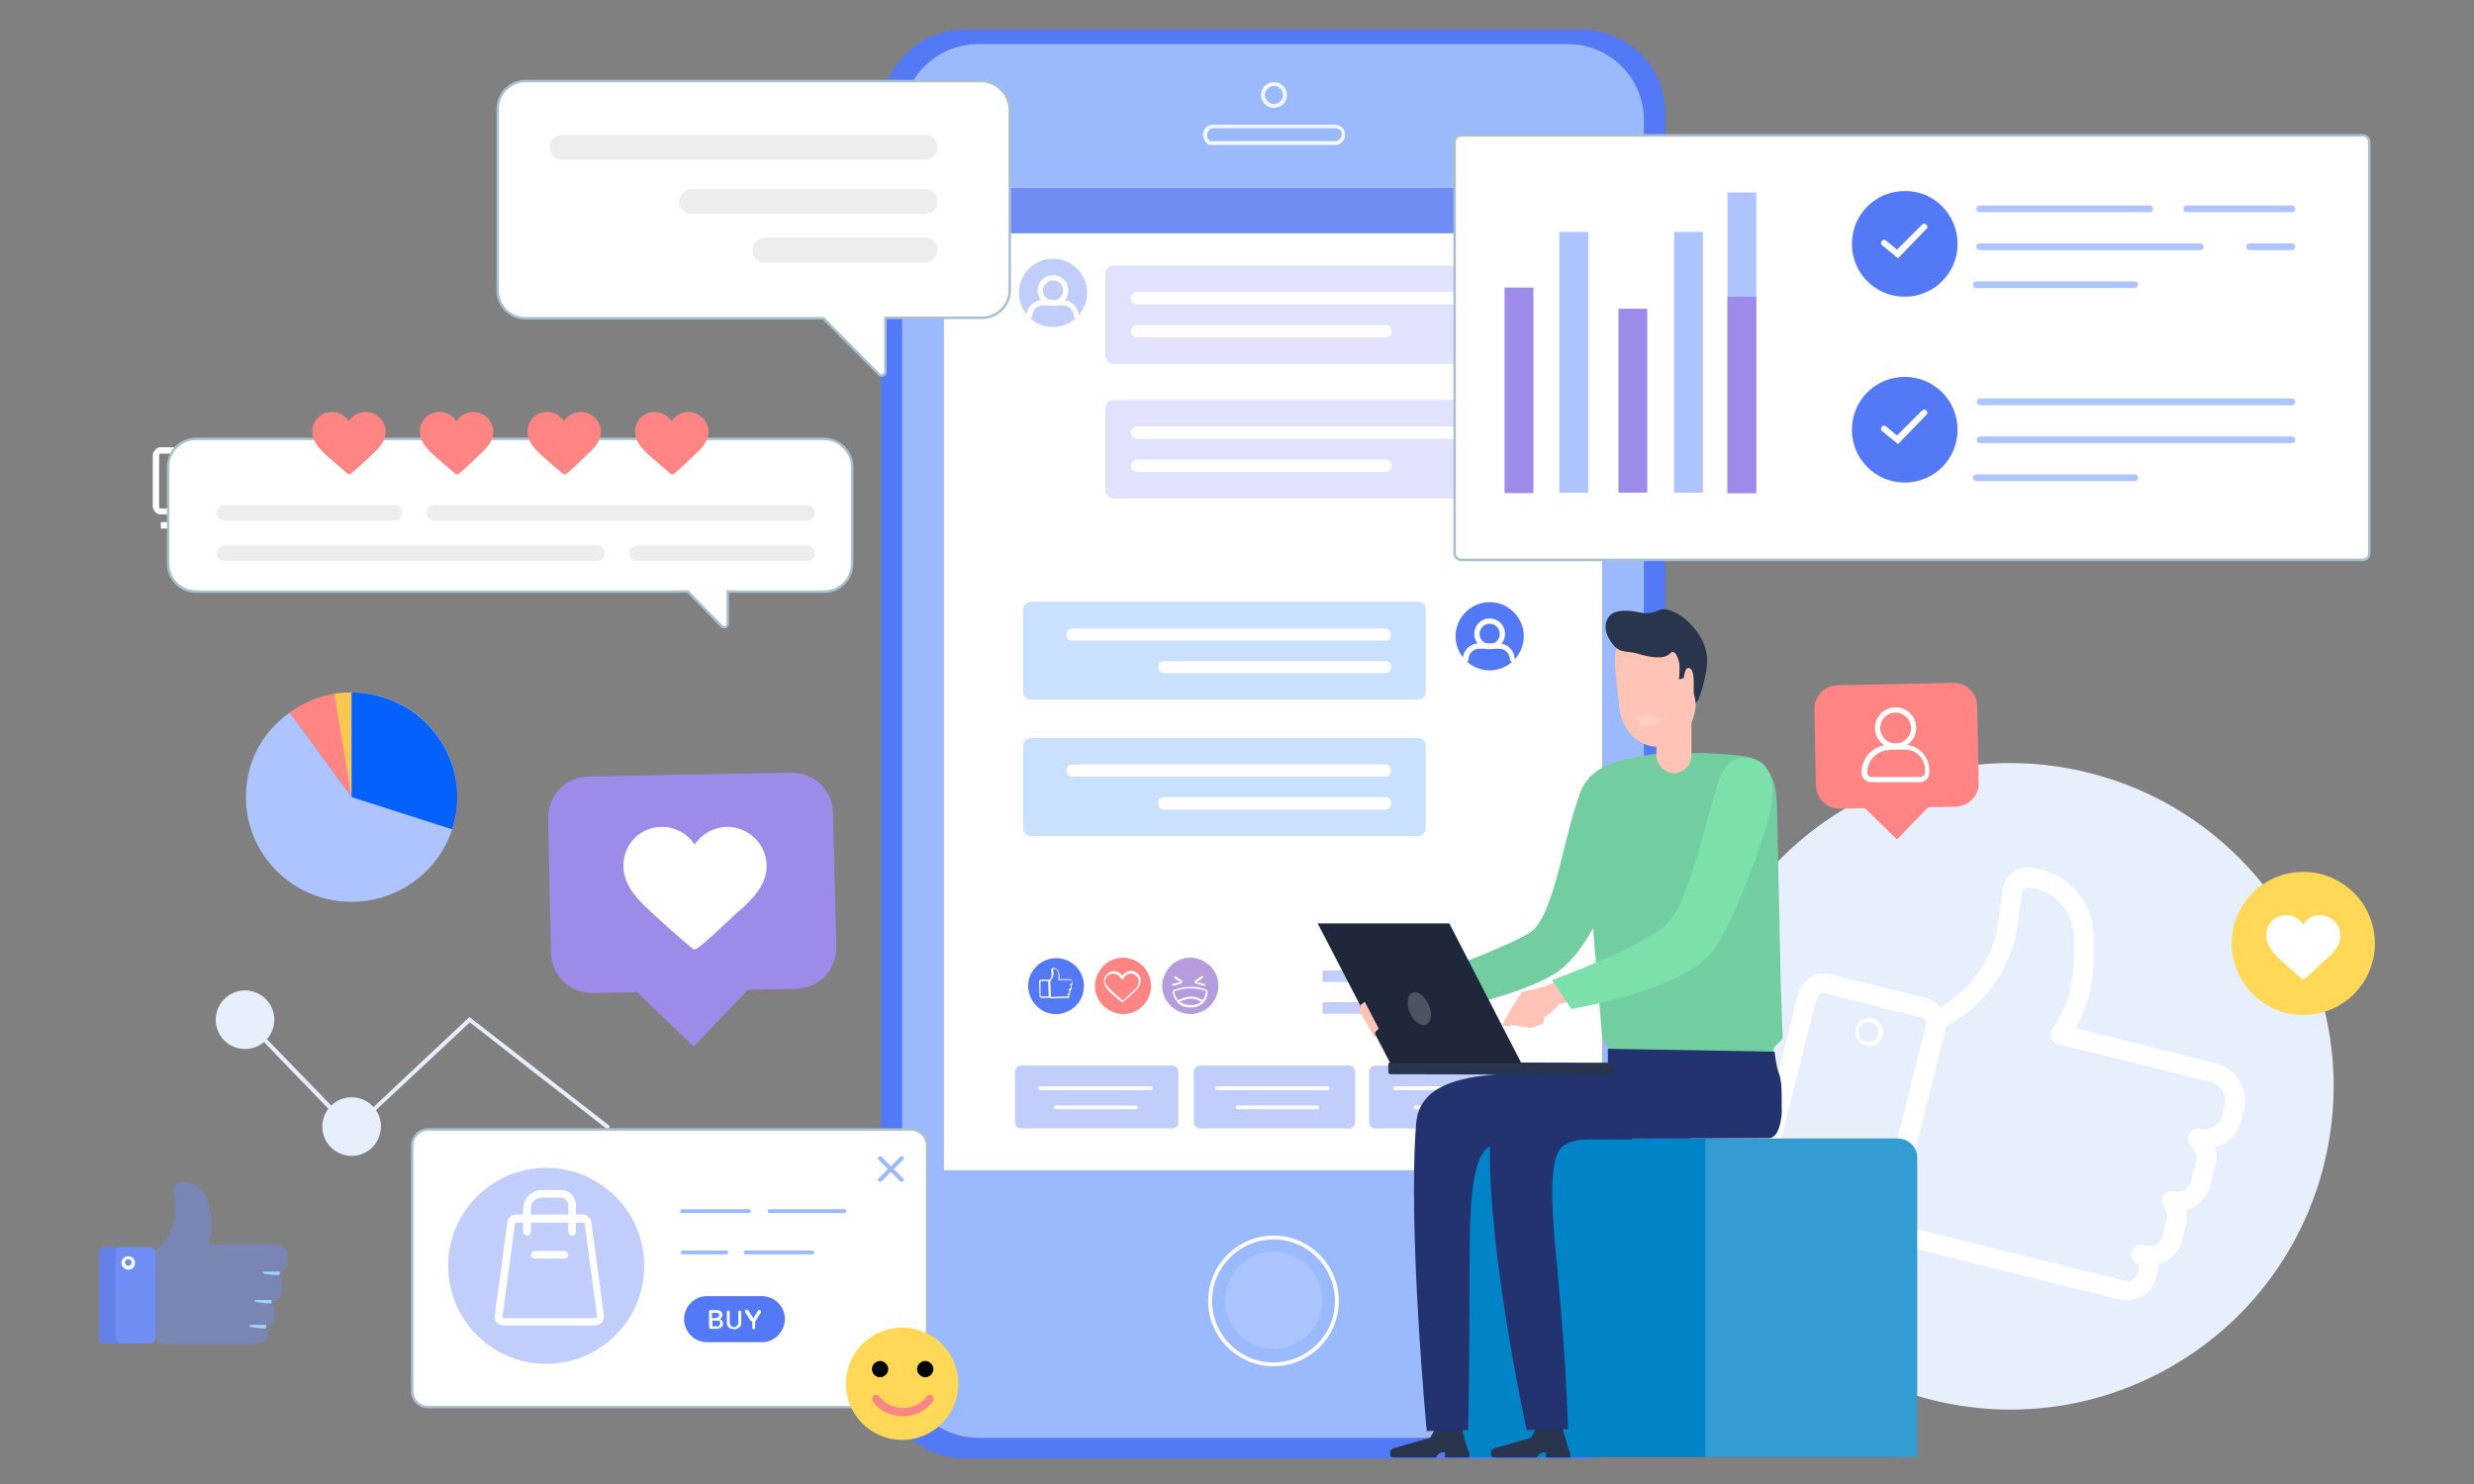 <svg width="500" height="300" viewBox="0 0 500 300" fill="none" xmlns="http://www.w3.org/2000/svg">
<rect x="0" y="0" width="500" height="300" fill="#808080" stroke="none"/>
<g id="Frame 43919">
<path id="Vector" d="M49.266 90.93C49.01 90.584 48.582 90.411 48.154 90.411H32.502C32.074 90.411 31.647 90.584 31.39 90.93C31.048 91.276 30.877 91.622 30.877 92.055V102.351C30.877 103.216 31.647 103.994 32.502 103.994H37.463V105.552H32.502V106.849H48.154V105.552H43.194V104.081H48.154C48.582 104.081 49.01 103.908 49.352 103.648C49.694 103.302 49.865 102.87 49.779 102.437V92.141C49.779 91.709 49.608 91.276 49.266 90.93ZM48.582 102.437C48.582 102.524 48.496 102.61 48.496 102.697C48.411 102.783 48.325 102.783 48.24 102.783H32.502C32.416 102.783 32.245 102.697 32.245 102.697C32.16 102.61 32.16 102.524 32.16 102.437V92.055C32.16 91.969 32.245 91.795 32.245 91.795C32.331 91.709 32.416 91.709 32.502 91.709H48.154C48.24 91.709 48.411 91.795 48.411 91.795C48.496 91.882 48.496 91.969 48.496 92.055L48.582 102.437Z" fill="white"/>
<path id="Vector_2" d="M42.58 96.022L43.327 98.423H45.401C45.651 98.423 45.816 98.156 45.816 97.8C45.816 97.445 45.568 97.178 45.236 97.178H43.99L42.58 92.466L40.255 98.778L38.18 94.155L36.769 97.267H35.441C35.109 97.267 34.86 97.534 34.86 97.889C34.86 98.245 35.109 98.512 35.441 98.512H37.433L38.18 96.822L40.504 101.712L42.58 96.022Z" fill="white"/>
<g id="Frame" clip-path="url(#clip0_227_2600)">
<g id="Group">
<g id="Group_2">
<g id="Group_3">
<path id="Vector_3" d="M438.334 276.545C469.78 258.845 480.922 219.004 463.222 187.559C445.522 156.113 405.681 144.971 374.236 162.671C342.79 180.371 331.648 220.212 349.348 251.657C367.048 283.103 406.889 294.246 438.334 276.545Z" fill="#E8EFFC"/>
<g id="Group_4">
<g id="Group_5">
<g id="Group_6">
<path id="Vector_4" d="M429.806 262.893C429.32 262.893 428.835 262.796 428.349 262.699L385.437 252.019C382.33 251.242 380 248.524 379.806 245.32C379.806 245.126 379.806 244.932 379.903 244.64L389.223 207.359C389.32 207.165 389.32 206.971 389.223 206.679C389.029 205.806 389.514 204.835 390.291 204.543C397.573 201.242 402.815 194.252 403.883 186.291L404.757 179.786C405.145 177.165 407.378 175.223 410.097 175.417C417.281 175.903 423.01 181.922 423.107 189.204V193.864C423.204 198.815 421.942 203.573 419.514 207.844L447.767 214.932C451.942 216 454.466 220.174 453.495 224.349L453.01 226.388C452.33 229.204 450.194 231.242 447.67 231.922C447.961 232.796 448.155 233.864 447.864 234.932L446.699 239.689C446.213 241.437 445.145 242.893 443.592 243.864C443.01 244.252 442.427 244.446 441.844 244.64C442.039 245.417 442.039 246.388 441.844 247.262L440.971 250.757C440.582 252.505 439.417 253.961 437.864 254.835C437.378 255.126 436.796 255.417 436.213 255.514C436.213 255.903 436.213 256.291 436.116 256.679L435.728 258.33C435.34 259.883 434.369 261.242 433.01 262.019C431.942 262.602 430.874 262.893 429.806 262.893ZM383.786 245.32C383.98 246.776 385.048 247.844 386.505 248.233L429.417 258.912C430 259.009 430.485 259.009 430.971 258.718C431.456 258.427 431.747 257.941 431.942 257.456L432.33 255.806C432.33 255.708 432.33 255.514 432.136 255.514C431.165 255.223 430.582 254.155 430.777 253.087C431.068 252.116 432.039 251.437 433.107 251.728L433.689 251.825C434.466 252.019 435.243 251.922 435.825 251.534C436.505 251.145 436.893 250.563 437.087 249.786L437.961 246.291C438.155 245.417 437.573 244.155 437.281 243.864C436.796 243.184 436.796 242.31 437.281 241.631C437.767 240.951 438.544 240.66 439.32 240.854C440.097 241.048 440.874 240.951 441.456 240.563C442.136 240.174 442.621 239.495 442.815 238.815L443.98 234.058C444.078 233.475 443.398 232.31 442.718 231.534C442.136 230.951 441.942 229.98 442.427 229.204C442.815 228.427 443.786 228.039 444.563 228.233C446.602 228.718 448.641 227.456 449.126 225.514L449.611 223.475C450.097 221.437 448.835 219.301 446.796 218.718L415.922 211.048C415.34 210.854 414.757 210.466 414.563 209.883C414.369 209.301 414.466 208.621 414.757 208.039C417.67 203.864 419.126 199.009 419.126 193.961V189.301C419.029 184.058 414.951 179.786 409.806 179.398C409.223 179.398 408.738 179.786 408.641 180.369L407.767 186.874C406.602 195.708 401.068 203.475 393.107 207.553C393.107 207.844 393.01 208.136 393.01 208.33L383.786 245.32Z" fill="white"/>
<path id="Vector_5" d="M378.349 250.077C377.961 250.077 377.475 249.98 376.99 249.883L357.864 245.126C356.407 244.738 355.242 243.864 354.563 242.602C353.786 241.339 353.592 239.883 353.98 238.524L363.398 200.951C363.786 199.495 364.66 198.33 365.922 197.553C367.184 196.776 368.641 196.582 370 196.971L389.126 201.728C391.165 202.213 392.718 203.864 393.107 205.903C393.301 206.679 393.301 207.553 393.107 208.33L383.689 245.903C383.009 248.427 380.776 250.077 378.349 250.077ZM368.543 200.757C368.252 200.757 367.961 200.854 367.767 200.951C367.378 201.145 367.184 201.534 367.087 201.922L357.67 239.495C357.573 239.883 357.67 240.272 357.864 240.66C358.058 241.048 358.446 241.242 358.835 241.339L377.961 246.097C378.738 246.291 379.611 245.805 379.806 245.029L389.223 207.456C389.32 207.262 389.32 207.068 389.223 206.776C389.126 206.194 388.641 205.708 388.058 205.611L368.932 200.854C368.738 200.757 368.641 200.757 368.543 200.757Z" fill="white"/>
</g>
<path id="Vector_6" d="M377.766 211.437C377.572 211.437 377.281 211.437 377.087 211.34C375.533 210.951 374.66 209.398 375.048 207.942C375.242 207.165 375.728 206.582 376.31 206.194C376.99 205.806 377.669 205.709 378.446 205.903C379.999 206.291 380.873 207.844 380.485 209.301C380.291 210.078 379.805 210.66 379.223 211.048C378.737 211.34 378.252 211.437 377.766 211.437ZM377.669 206.582C377.281 206.582 376.99 206.679 376.601 206.874C376.116 207.165 375.825 207.553 375.63 208.136C375.339 209.204 376.019 210.369 377.087 210.563C377.572 210.66 378.155 210.66 378.64 210.369C379.126 210.078 379.417 209.689 379.611 209.107C379.902 208.039 379.223 206.874 378.155 206.679C378.058 206.679 377.863 206.582 377.669 206.582Z" fill="white"/>
</g>
</g>
</g>
</g>
<g id="Group_7">
<g id="Group_8">
<path id="Vector_7" opacity="0.43" d="M28.446 254.835L30.291 253.67C33.786 251.437 35.825 247.456 35.34 243.282L35.048 240.466C34.951 239.787 35.437 239.204 36.116 239.01C38.738 238.524 41.262 240.175 41.941 242.796L42.427 244.738C43.009 246.971 42.912 249.301 42.038 251.534H55.631C56.99 251.534 58.155 252.602 58.155 254.058V254.932C58.155 256.291 57.087 257.359 55.728 257.359H54.66H55.34C56.213 257.359 56.99 258.039 56.99 259.01V261.049C56.99 262.214 56.019 263.087 54.951 263.087H53.786H53.98C54.854 263.087 55.534 263.767 55.534 264.641V266.194C55.534 267.262 54.66 268.233 53.495 268.233H53.106H53.204C53.689 268.233 54.077 268.719 54.077 269.204V269.981C54.077 270.952 53.301 271.728 52.33 271.728H33.592C32.427 271.728 31.456 270.855 31.262 269.787L28.738 269.884L28.446 254.835Z" fill="#708CF5"/>
<path id="Vector_8" d="M30.291 271.631H21.068C20.485 271.631 20 271.146 20 270.563V253.185C20 252.602 20.485 252.117 21.068 252.117H30.291C30.874 252.117 31.359 252.602 31.359 253.185V270.563C31.359 271.146 30.874 271.631 30.291 271.631Z" fill="#708CF5"/>
<g id="Group_9" opacity="0.47">
<path id="Vector_9" d="M23.301 270.369V253.379C23.301 252.699 23.884 252.117 24.563 252.117H21.262C20.582 252.117 20 252.699 20 253.379V270.369C20 271.049 20.582 271.631 21.262 271.631H24.563C23.884 271.631 23.301 271.049 23.301 270.369Z" fill="#5574D8"/>
</g>
<path id="Vector_10" d="M25.923 256.68C25.146 256.68 24.564 256.097 24.564 255.321C24.564 254.544 25.146 253.961 25.923 253.961C26.699 253.961 27.282 254.544 27.282 255.321C27.282 256.097 26.699 256.68 25.923 256.68ZM25.923 254.544C25.534 254.544 25.243 254.835 25.243 255.224C25.243 255.612 25.534 255.903 25.923 255.903C26.311 255.903 26.602 255.612 26.602 255.224C26.699 254.932 26.311 254.544 25.923 254.544Z" fill="white"/>
</g>
<path id="Vector_11" d="M53.69 268.524C53.495 268.524 53.495 268.524 53.398 268.524H53.204H52.816C52.525 268.524 52.33 268.524 52.039 268.427C51.554 268.427 51.068 268.33 50.583 268.233C50.486 268.233 50.389 268.136 50.389 268.039C50.389 267.942 50.486 267.845 50.583 267.845C51.068 267.845 51.554 267.845 52.039 267.845C52.233 267.845 52.525 267.845 52.719 267.845H53.107H53.301H53.398C53.593 267.748 53.787 267.845 53.787 268.039C53.884 268.233 53.884 268.427 53.69 268.524Z" fill="#9DD3FF"/>
<path id="Vector_12" d="M54.757 263.476C54.563 263.476 54.563 263.476 54.466 263.476H54.272H53.883C53.592 263.476 53.398 263.476 53.106 263.379C52.621 263.379 52.136 263.282 51.65 263.185C51.553 263.185 51.456 263.088 51.456 262.991C51.456 262.893 51.553 262.796 51.65 262.796C52.136 262.796 52.621 262.796 53.106 262.796C53.301 262.796 53.592 262.796 53.786 262.796H54.175H54.369H54.466C54.66 262.699 54.854 262.796 54.854 262.991C54.951 263.185 54.854 263.379 54.757 263.476Z" fill="#9DD3FF"/>
<path id="Vector_13" d="M56.407 257.747C56.213 257.747 56.213 257.747 56.116 257.747H55.922H55.534C55.242 257.747 55.048 257.747 54.757 257.65C54.272 257.65 53.786 257.553 53.301 257.456C53.203 257.456 53.106 257.359 53.106 257.262C53.106 257.165 53.203 257.068 53.301 257.068C53.786 257.068 54.272 257.068 54.757 257.068C54.951 257.068 55.242 257.068 55.437 257.068H55.825H56.019H56.116C56.31 256.971 56.505 257.068 56.505 257.262C56.602 257.456 56.602 257.65 56.407 257.747Z" fill="#9DD3FF"/>
</g>
<g id="Group_10">
<path id="Vector_14" d="M414.854 106.291C414.757 106.291 414.757 106.291 414.66 106.194C414.563 106.097 414.563 105.903 414.66 105.806L430.679 90.757L449.417 105.32C449.514 105.418 449.514 105.612 449.417 105.709C449.32 105.806 449.126 105.806 449.029 105.709L430.582 91.437L414.854 106.194C415.048 106.194 414.951 106.291 414.854 106.291Z" fill="#103463"/>
<path id="Vector_15" d="M71.067 229.01L49.223 206.389C49.029 206.194 49.029 206 49.223 205.806C49.417 205.612 49.611 205.612 49.805 205.806L71.165 227.845L94.854 205.612L95.145 205.806L123.009 227.456C123.203 227.554 123.203 227.845 123.106 228.039C123.009 228.233 122.718 228.233 122.524 228.136L94.951 206.68L71.067 229.01Z" fill="#E8EFFC"/>
<path id="Vector_16" d="M55.289 207.48C56.025 204.293 54.038 201.113 50.851 200.377C47.663 199.642 44.484 201.629 43.748 204.816C43.012 208.003 45 211.183 48.187 211.919C51.374 212.654 54.554 210.667 55.289 207.48Z" fill="#E8EFFC"/>
<path id="Vector_17" d="M71.068 233.67C74.339 233.67 76.99 231.019 76.99 227.748C76.99 224.477 74.339 221.826 71.068 221.826C67.797 221.826 65.145 224.477 65.145 227.748C65.145 231.019 67.797 233.67 71.068 233.67Z" fill="#E8EFFC"/>
<path id="Vector_18" d="M434.732 91.737C435.085 89.567 433.611 87.522 431.441 87.17C429.271 86.818 427.226 88.291 426.874 90.461C426.522 92.631 427.996 94.676 430.166 95.028C432.336 95.38 434.38 93.907 434.732 91.737Z" fill="#FFAAB5"/>
<path id="Vector_19" d="M453.301 105.515C453.301 107.651 451.553 109.495 449.32 109.495C447.185 109.495 445.34 107.748 445.34 105.515C445.34 103.379 447.087 101.534 449.32 101.534C451.553 101.631 453.301 103.379 453.301 105.515Z" fill="#708CF5"/>
</g>
<g id="Group_11">
<g id="Group_12">
<g id="Group_13">
<path id="Vector_20" d="M319.709 294.835H194.952C185.631 294.835 178.059 287.262 178.059 277.942V22.893C178.059 13.573 185.631 6 194.952 6H319.709C329.029 6 336.602 13.573 336.602 22.893V277.942C336.602 287.262 329.029 294.835 319.709 294.835Z" fill="#5379F6"/>
<path id="Vector_21" d="M316.893 290.66H197.67C189.223 290.66 182.33 283.767 182.33 275.32V24.252C182.33 15.806 189.223 8.913 197.67 8.913H316.893C325.34 8.913 332.233 15.806 332.233 24.252V275.223C332.33 283.767 325.437 290.66 316.893 290.66Z" fill="#9BBAFE"/>
<g id="Group_14">
<path id="Vector_22" opacity="0.89" d="M257.477 21.825C256.797 21.825 256.118 21.534 255.632 21.049C255.147 20.563 254.855 19.884 254.855 19.204C254.855 18.524 255.147 17.845 255.632 17.359C256.118 16.874 256.797 16.582 257.477 16.582C258.156 16.582 258.836 16.874 259.321 17.359C259.807 17.845 260.098 18.524 260.098 19.204C260.098 19.884 259.807 20.563 259.321 21.049C259.03 21.34 258.739 21.534 258.351 21.631C258.059 21.728 257.768 21.825 257.477 21.825ZM257.477 17.359C256.991 17.359 256.506 17.553 256.215 17.942C255.826 18.33 255.632 18.718 255.632 19.204C255.632 19.689 255.826 20.175 256.215 20.466C256.603 20.854 256.991 21.049 257.477 21.049C257.671 21.049 257.865 21.049 258.059 20.951C258.351 20.854 258.545 20.757 258.739 20.466C259.127 20.078 259.321 19.689 259.321 19.204C259.321 18.718 259.127 18.233 258.739 17.942C258.448 17.553 257.962 17.359 257.477 17.359Z" fill="white"/>
<path id="Vector_23" opacity="0.89" d="M269.904 29.301H244.272L244.175 29.204C243.496 28.718 243.205 28.039 243.107 27.359C243.107 26.776 243.302 26.194 243.69 25.806C244.078 25.417 244.564 25.223 245.146 25.223H269.806C270.389 25.223 270.874 25.417 271.263 25.806C271.651 26.194 271.845 26.68 271.845 27.262C271.845 28.136 271.263 28.913 270.486 29.204C270.292 29.301 270.098 29.301 269.904 29.301ZM244.564 28.524H269.904C270.098 28.524 270.195 28.524 270.292 28.427C270.777 28.233 271.166 27.747 271.166 27.165C271.166 26.776 271.069 26.485 270.777 26.291C270.486 26 270.195 25.903 269.904 25.903H245.243C244.952 25.903 244.564 26 244.37 26.291C244.078 26.582 243.981 26.874 243.981 27.262C243.884 27.747 244.078 28.136 244.564 28.524Z" fill="white"/>
</g>
<g id="Group_15">
<path id="Vector_24" d="M257.379 276.194C250.097 276.194 244.175 270.272 244.175 262.991C244.175 255.709 250.097 249.787 257.379 249.787C264.66 249.787 270.583 255.709 270.583 262.991C270.583 270.272 264.66 276.194 257.379 276.194ZM257.379 250.563C250.583 250.563 244.952 256.097 244.952 262.991C244.952 269.787 250.485 275.418 257.379 275.418C264.175 275.418 269.806 269.884 269.806 262.991C269.806 256.194 264.272 250.563 257.379 250.563Z" fill="white"/>
<g id="Group_16" opacity="0.15">
<path id="Vector_25" d="M266.791 265.69C268.36 260.507 265.431 255.033 260.247 253.463C255.064 251.894 249.59 254.824 248.02 260.007C246.451 265.19 249.381 270.664 254.564 272.234C259.747 273.803 265.221 270.874 266.791 265.69Z" fill="white"/>
</g>
</g>
</g>
<path id="Vector_26" d="M323.787 37.942H190.777V236.583H323.787V37.942Z" fill="white"/>
<g id="Group_17">
<path id="Vector_27" opacity="0.43" d="M219.709 59.204C219.709 62.99 216.602 66.097 212.816 66.097C209.03 66.097 205.923 62.99 205.923 59.204C205.923 55.417 209.03 52.31 212.816 52.31C216.7 52.31 219.709 55.417 219.709 59.204Z" fill="#708CF5"/>
<path id="Vector_28" d="M212.816 61.825C211.068 61.825 209.709 60.466 209.709 58.718C209.709 56.971 211.068 55.611 212.816 55.611C214.563 55.611 215.923 56.971 215.923 58.718C215.923 60.369 214.563 61.825 212.816 61.825ZM212.816 56.679C211.748 56.679 210.777 57.553 210.777 58.718C210.777 59.786 211.651 60.757 212.816 60.757C213.884 60.757 214.855 59.883 214.855 58.718C214.855 57.553 213.981 56.679 212.816 56.679Z" fill="white"/>
<path id="Vector_29" d="M217.574 64.447C217.282 64.447 216.991 64.155 216.991 63.864C216.991 62.699 216.02 61.728 214.855 61.728H210.778C209.612 61.728 208.642 62.699 208.642 63.864C208.642 64.155 208.35 64.447 208.059 64.447C207.768 64.447 207.477 64.155 207.477 63.864C207.477 62.117 208.933 60.66 210.68 60.66H214.758C216.506 60.66 217.962 62.117 217.962 63.864C218.156 64.252 217.865 64.447 217.574 64.447Z" fill="white"/>
</g>
<g id="Group_18">
<path id="Vector_30" d="M307.961 128.621C307.961 132.408 304.854 135.514 301.068 135.514C297.282 135.514 294.175 132.408 294.175 128.621C294.175 124.835 297.282 121.728 301.068 121.728C304.854 121.728 307.961 124.835 307.961 128.621Z" fill="#5379F6"/>
<path id="Vector_31" d="M301.068 131.242C299.32 131.242 297.961 129.883 297.961 128.136C297.961 126.388 299.32 125.029 301.068 125.029C302.815 125.029 304.175 126.388 304.175 128.136C304.175 129.883 302.718 131.242 301.068 131.242ZM301.068 126.097C300 126.097 299.029 126.971 299.029 128.136C299.029 129.301 299.903 130.174 301.068 130.174C302.233 130.174 303.107 129.301 303.107 128.136C303.107 126.971 302.136 126.097 301.068 126.097Z" fill="white"/>
<path id="Vector_32" d="M305.728 133.864C305.437 133.864 305.145 133.573 305.145 133.282C305.145 132.116 304.175 131.146 303.01 131.146H298.932C297.767 131.146 296.796 132.116 296.796 133.282C296.796 133.573 296.505 133.864 296.213 133.864C295.922 133.864 295.631 133.573 295.631 133.282C295.631 131.534 297.087 130.078 298.835 130.078H302.912C304.66 130.078 306.116 131.534 306.116 133.282C306.31 133.67 306.019 133.864 305.728 133.864Z" fill="white"/>
</g>
<g id="Group_19">
<path id="Vector_33" d="M218.058 202.602C216.214 205.126 212.718 205.806 210.194 203.961C207.67 202.116 206.99 198.621 208.835 196.097C210.68 193.573 214.175 192.893 216.699 194.738C219.223 196.485 219.806 199.981 218.058 202.602Z" fill="#5379F6"/>
<g id="Group_20">
<g id="Group_21">
<g id="Group_22">
<path id="Vector_34" d="M216.019 201.728H215.922L212.621 201.825C212.33 201.825 212.136 201.631 212.038 201.437C212.038 201.437 212.038 201.437 212.038 201.34L211.941 198.427C211.941 198.33 211.941 198.233 211.941 198.233C212.427 197.845 212.621 197.262 212.524 196.68L212.427 196.194C212.427 196 212.524 195.806 212.718 195.709C213.301 195.612 213.786 195.903 213.98 196.486L214.077 196.874C214.174 197.262 214.174 197.553 214.077 197.942H216.213C216.407 197.942 216.505 198.039 216.602 198.136C216.699 198.233 216.796 198.427 216.796 198.524V198.719C216.796 198.913 216.699 199.01 216.602 199.107L216.505 199.204C216.505 199.301 216.602 199.301 216.602 199.398V199.787C216.602 199.981 216.505 200.175 216.31 200.272C216.31 200.369 216.31 200.369 216.31 200.466V200.757C216.31 200.854 216.213 201.049 216.116 201.146L216.019 201.243V201.34V201.437C216.31 201.437 216.213 201.631 216.019 201.728ZM212.33 201.34C212.33 201.437 212.427 201.534 212.524 201.534L215.825 201.437C215.922 201.437 215.922 201.34 215.922 201.34V201.243C215.825 201.243 215.728 201.146 215.728 201.049C215.728 200.952 215.825 200.854 215.922 200.854C216.019 200.854 216.019 200.854 216.019 200.757L216.116 200.66V200.369C216.116 200.272 216.019 200.272 216.019 200.175C215.922 200.175 215.922 200.078 216.019 199.981C216.019 199.884 216.116 199.884 216.213 199.884C216.31 199.884 216.407 199.787 216.407 199.689V199.301L216.31 199.204C216.213 199.204 216.213 199.107 216.213 199.01C216.213 198.913 216.31 198.913 216.407 198.913C216.602 198.913 216.699 198.816 216.699 198.621V198.427C216.699 198.33 216.699 198.33 216.602 198.233C216.505 198.136 216.505 198.136 216.407 198.136H213.98C213.883 198.136 213.883 198.136 213.883 198.039C213.883 198.039 213.883 197.942 213.883 197.845C213.98 197.456 213.98 197.068 213.883 196.777L213.786 196.388C213.689 196 213.301 195.806 212.912 195.903C212.912 195.903 212.815 195.903 212.815 196L212.912 196.486C213.009 197.165 212.718 197.845 212.233 198.33C212.233 198.33 212.233 198.33 212.233 198.427L212.33 201.34Z" fill="white"/>
<path id="Vector_35" d="M212.039 201.728H211.942H210.485C210.388 201.728 210.291 201.728 210.194 201.631C210.097 201.534 210.097 201.437 210.097 201.34L210 198.427C210 198.233 210.194 198.039 210.388 198.039H211.845C212.039 198.039 212.136 198.136 212.233 198.233C212.233 198.33 212.233 198.33 212.233 198.427L212.33 201.34C212.33 201.534 212.233 201.728 212.039 201.728ZM210.291 198.33C210.291 198.427 210.291 198.427 210.291 198.33C210.194 198.427 210.291 198.427 210.291 198.33V201.34C210.291 201.437 210.291 201.437 210.388 201.437H211.845C211.942 201.437 211.942 201.437 211.942 201.34L211.845 198.427C211.845 198.427 211.845 198.33 211.748 198.33H210.291Z" fill="white"/>
</g>
</g>
</g>
</g>
<g id="Group_23">
<path id="Vector_36" d="M231.651 202.505C229.903 205.126 226.408 205.806 223.787 203.961C221.165 202.214 220.486 198.719 222.33 196.097C224.078 193.476 227.573 192.796 230.195 194.641C232.719 196.389 233.398 199.884 231.651 202.505Z" fill="#FF8585"/>
<path id="Vector_37" d="M226.991 202.699C226.797 202.699 226.408 202.408 224.661 200.855L224.564 200.758C223.884 200.175 223.205 199.398 223.107 198.428C223.107 198.039 223.205 197.748 223.302 197.457C223.593 196.971 224.078 196.583 224.564 196.389C225.438 196.195 226.311 196.486 226.797 197.262C227.282 196.583 228.059 196.195 228.933 196.292C229.709 196.389 230.292 197.068 230.486 197.748C230.777 198.913 230.001 199.787 229.321 200.466L229.224 200.563C228.544 201.243 227.768 201.923 226.991 202.505C227.088 202.699 227.088 202.699 226.991 202.699ZM224.855 200.466L224.952 200.563C226.214 201.729 226.797 202.117 226.894 202.311C227.573 201.729 228.253 201.049 228.933 200.466L229.03 200.369C229.709 199.787 230.292 199.01 230.098 198.039C230.001 197.457 229.418 196.971 228.836 196.874C228.059 196.777 227.379 197.068 227.088 197.748C227.088 197.845 226.991 197.942 226.797 197.942C226.7 197.942 226.603 197.845 226.505 197.748C226.117 197.068 225.34 196.68 224.564 196.874C224.175 196.971 223.787 197.262 223.496 197.748C223.399 198.039 223.302 198.233 223.302 198.525C223.593 199.204 224.272 199.884 224.855 200.466Z" fill="white"/>
</g>
<g id="Group_24">
<g id="Group_25">
<path id="Vector_38" d="M245.243 202.505C243.495 205.126 240 205.806 237.379 203.961C234.757 202.214 234.078 198.719 235.922 196.097C237.67 193.476 241.165 192.796 243.786 194.641C246.408 196.389 246.99 199.884 245.243 202.505Z" fill="#B69CDC"/>
</g>
<g id="Group_26">
<path id="Vector_39" d="M237.088 199.302C236.991 199.302 236.894 199.205 236.894 199.107C236.894 199.01 236.894 198.913 236.991 198.913L238.544 198.525L237.379 197.748C237.282 197.651 237.282 197.554 237.282 197.457C237.379 197.36 237.476 197.36 237.573 197.36L238.835 198.234C238.932 198.331 239.029 198.428 238.932 198.525C238.932 198.622 238.835 198.719 238.738 198.816L237.088 199.302Z" fill="white"/>
<path id="Vector_40" d="M243.399 199.301L241.651 198.816C241.554 198.816 241.457 198.719 241.457 198.525C241.457 198.428 241.457 198.233 241.554 198.233L242.816 197.36C242.913 197.262 243.01 197.36 243.108 197.457C243.205 197.554 243.108 197.651 243.01 197.748L241.845 198.525L243.399 198.913C243.496 198.913 243.593 199.01 243.496 199.107C243.593 199.301 243.496 199.301 243.399 199.301Z" fill="white"/>
<path id="Vector_41" d="M240.68 203.67C239.612 203.67 238.641 203.379 238.058 202.699C237.379 202.02 237.087 201.049 236.99 200.661C236.99 200.466 237.087 200.175 237.281 200.078C238.155 199.787 241.068 198.913 243.786 200.078C243.981 200.175 244.175 200.369 244.078 200.661C244.078 201.243 243.592 203.67 240.68 203.67ZM240.68 199.787C239.126 199.787 237.864 200.175 237.379 200.369L237.281 200.466C237.379 200.855 237.573 201.729 238.252 202.311C238.835 202.894 239.612 203.185 240.68 203.185C243.204 203.185 243.689 201.243 243.689 200.466C243.689 200.369 243.689 200.369 243.592 200.272C242.621 199.981 241.65 199.787 240.68 199.787Z" fill="white"/>
<path id="Vector_42" d="M242.913 202.699C242.913 202.699 242.816 202.699 242.816 202.602C242.719 202.505 240.971 201.049 238.35 202.602C238.253 202.699 238.156 202.602 238.059 202.505C237.962 202.408 238.059 202.311 238.156 202.214C241.068 200.564 243.107 202.214 243.107 202.214C243.204 202.311 243.204 202.408 243.107 202.505C243.01 202.699 242.913 202.699 242.913 202.699Z" fill="white"/>
</g>
</g>
<path id="Vector_43" opacity="0.43" d="M305.923 198.524H267.476C267.379 198.524 267.282 198.427 267.282 198.33V196.389C267.282 196.291 267.379 196.194 267.476 196.194H305.923C306.02 196.194 306.117 196.291 306.117 196.389V198.33C306.117 198.427 306.02 198.524 305.923 198.524Z" fill="#708CF5"/>
<path id="Vector_44" opacity="0.43" d="M285.826 204.932H267.476C267.379 204.932 267.282 204.835 267.282 204.738V202.796C267.282 202.699 267.379 202.602 267.476 202.602H285.826C285.923 202.602 286.02 202.699 286.02 202.796V204.738C286.02 204.835 285.923 204.932 285.826 204.932Z" fill="#708CF5"/>
<g id="Group_27">
<path id="Vector_45" opacity="0.43" d="M236.893 228.136H206.408C205.728 228.136 205.146 227.553 205.146 226.874V216.68C205.146 216 205.728 215.417 206.408 215.417H236.893C237.573 215.417 238.155 216 238.155 216.68V226.874C238.155 227.553 237.573 228.136 236.893 228.136Z" fill="#708CF5"/>
<path id="Vector_46" d="M232.621 220.369H210.194C210 220.369 209.806 220.175 209.806 219.981C209.806 219.786 210 219.592 210.194 219.592H232.621C232.815 219.592 233.01 219.786 233.01 219.981C233.01 220.175 232.815 220.369 232.621 220.369Z" fill="white"/>
<path id="Vector_47" d="M229.515 224.252H213.398C213.204 224.252 213.01 224.058 213.01 223.864C213.01 223.67 213.204 223.476 213.398 223.476H229.515C229.709 223.476 229.903 223.67 229.903 223.864C229.903 224.155 229.709 224.252 229.515 224.252Z" fill="white"/>
</g>
<g id="Group_28">
<path id="Vector_48" opacity="0.43" d="M272.622 228.136H242.525C241.845 228.136 241.263 227.553 241.263 226.874V216.68C241.263 216 241.845 215.417 242.525 215.417H272.622C273.302 215.417 273.884 216 273.884 216.68V226.874C273.884 227.553 273.302 228.136 272.622 228.136Z" fill="#708CF5"/>
<path id="Vector_49" d="M268.35 220.369H245.923C245.728 220.369 245.534 220.175 245.534 219.981C245.534 219.786 245.728 219.592 245.923 219.592H268.35C268.544 219.592 268.738 219.786 268.738 219.981C268.738 220.175 268.641 220.369 268.35 220.369Z" fill="white"/>
<path id="Vector_50" d="M266.214 224.252H250.097C249.903 224.252 249.709 224.058 249.709 223.864C249.709 223.67 249.903 223.476 250.097 223.476H266.214C266.408 223.476 266.602 223.67 266.602 223.864C266.602 224.155 266.408 224.252 266.214 224.252Z" fill="white"/>
</g>
<g id="Group_29">
<path id="Vector_51" opacity="0.43" d="M308.544 228.136H277.961C277.282 228.136 276.699 227.553 276.699 226.874V216.68C276.699 216 277.282 215.417 277.961 215.417H308.544C309.224 215.417 309.806 216 309.806 216.68V226.874C309.806 227.553 309.224 228.136 308.544 228.136Z" fill="#708CF5"/>
<path id="Vector_52" d="M304.369 220.369H281.942C281.748 220.369 281.554 220.175 281.554 219.981C281.554 219.786 281.748 219.592 281.942 219.592H304.369C304.563 219.592 304.758 219.786 304.758 219.981C304.758 220.175 304.563 220.369 304.369 220.369Z" fill="white"/>
<path id="Vector_53" d="M302.233 224.252H286.117C285.923 224.252 285.729 224.058 285.729 223.864C285.729 223.67 285.923 223.476 286.117 223.476H302.233C302.428 223.476 302.622 223.67 302.622 223.864C302.622 224.155 302.428 224.252 302.233 224.252Z" fill="white"/>
</g>
<g id="Group_30">
<path id="Vector_54" d="M323.787 37.942H190.777V47.165H323.787V37.942Z" fill="#708CF5"/>
<g id="Group_31">
<path id="Vector_55" d="M320.486 44.932C320.389 44.932 320.292 44.932 320.195 44.835L316.214 40.855C316.02 40.66 316.02 40.466 316.214 40.272C316.408 40.078 316.602 40.078 316.797 40.272L320.777 44.253C320.971 44.447 320.971 44.641 320.777 44.835C320.68 44.835 320.583 44.932 320.486 44.932Z" fill="white"/>
<path id="Vector_56" d="M316.505 44.932C316.408 44.932 316.311 44.932 316.214 44.835C316.02 44.641 316.02 44.447 316.214 44.253L320.195 40.272C320.389 40.078 320.583 40.078 320.777 40.272C320.971 40.466 320.971 40.66 320.777 40.855L316.797 44.835C316.699 44.835 316.602 44.932 316.505 44.932Z" fill="white"/>
</g>
</g>
<path id="Vector_57" d="M305.34 73.573H225.049C224.175 73.573 223.398 72.893 223.398 71.922V55.32C223.398 54.447 224.078 53.67 225.049 53.67H305.34C306.214 53.67 306.991 54.349 306.991 55.32V71.922C306.894 72.796 306.214 73.573 305.34 73.573Z" fill="#E1E2FE"/>
<path id="Vector_58" d="M300.68 61.534H229.806C229.126 61.534 228.544 60.952 228.544 60.272C228.544 59.592 229.126 59.01 229.806 59.01H300.68C301.359 59.01 301.942 59.592 301.942 60.272C301.942 61.049 301.359 61.534 300.68 61.534Z" fill="white"/>
<path id="Vector_59" d="M280 68.233H229.806C229.126 68.233 228.544 67.651 228.544 66.971C228.544 66.291 229.126 65.709 229.806 65.709H280C280.68 65.709 281.262 66.291 281.262 66.971C281.262 67.651 280.68 68.233 280 68.233Z" fill="white"/>
<path id="Vector_60" d="M305.34 100.757H225.049C224.175 100.757 223.398 100.078 223.398 99.107V82.505C223.398 81.631 224.078 80.855 225.049 80.855H305.34C306.214 80.855 306.991 81.534 306.991 82.505V99.107C306.894 99.981 306.214 100.757 305.34 100.757Z" fill="#E1E2FE"/>
<path id="Vector_61" d="M300.68 88.719H229.806C229.126 88.719 228.544 88.136 228.544 87.457C228.544 86.777 229.126 86.194 229.806 86.194H300.68C301.359 86.194 301.942 86.777 301.942 87.457C301.942 88.233 301.359 88.719 300.68 88.719Z" fill="white"/>
<path id="Vector_62" d="M280 95.417H229.806C229.126 95.417 228.544 94.835 228.544 94.155C228.544 93.476 229.126 92.893 229.806 92.893H280C280.68 92.893 281.262 93.476 281.262 94.155C281.262 94.835 280.68 95.417 280 95.417Z" fill="white"/>
<path id="Vector_63" d="M286.506 141.437H208.35C207.476 141.437 206.797 140.757 206.797 139.883V123.184C206.797 122.31 207.476 121.631 208.35 121.631H286.603C287.477 121.631 288.156 122.31 288.156 123.184V139.883C288.156 140.757 287.476 141.437 286.506 141.437Z" fill="#CAE0FF"/>
<path id="Vector_64" d="M280 129.495H216.699C216.02 129.495 215.534 129.01 215.534 128.33V128.233C215.534 127.553 216.02 127.068 216.699 127.068H280C280.68 127.068 281.165 127.553 281.165 128.233V128.33C281.165 128.913 280.68 129.495 280 129.495Z" fill="white"/>
<path id="Vector_65" d="M280 136.097H235.243C234.564 136.097 234.078 135.612 234.078 134.932V134.835C234.078 134.155 234.564 133.67 235.243 133.67H280C280.68 133.67 281.166 134.155 281.166 134.835V134.932C281.166 135.612 280.68 136.097 280 136.097Z" fill="white"/>
<path id="Vector_66" d="M286.506 169.01H208.35C207.476 169.01 206.797 168.33 206.797 167.457V150.758C206.797 149.884 207.476 149.204 208.35 149.204H286.603C287.477 149.204 288.156 149.884 288.156 150.758V167.457C288.156 168.233 287.476 169.01 286.506 169.01Z" fill="#CAE0FF"/>
<path id="Vector_67" d="M280 156.971H216.699C216.02 156.971 215.534 156.485 215.534 155.806V155.709C215.534 155.029 216.02 154.543 216.699 154.543H280C280.68 154.543 281.165 155.029 281.165 155.709V155.806C281.165 156.485 280.68 156.971 280 156.971Z" fill="white"/>
<path id="Vector_68" d="M280 163.67H235.243C234.564 163.67 234.078 163.184 234.078 162.505V162.311C234.078 161.631 234.564 161.146 235.243 161.146H280C280.68 161.146 281.166 161.631 281.166 162.311V162.408C281.166 163.087 280.68 163.67 280 163.67Z" fill="white"/>
</g>
</g>
<g id="Group_32">
<g id="Group_33">
<path id="Vector_69" d="M477.476 113.185H295.34C294.563 113.185 293.98 112.602 293.98 111.825V28.719C293.98 27.942 294.563 27.359 295.34 27.359H477.476C478.252 27.359 478.835 27.942 478.835 28.719V111.825C478.932 112.602 478.252 113.185 477.476 113.185Z" fill="white"/>
<path id="Vector_70" d="M477.476 113.185H295.34C294.563 113.185 293.98 112.602 293.98 111.825V28.719C293.98 27.942 294.563 27.359 295.34 27.359H477.476C478.252 27.359 478.835 27.942 478.835 28.719V111.825C478.932 112.602 478.252 113.185 477.476 113.185Z" fill="white" stroke="#A8BFCF" stroke-width="0.5" stroke-miterlimit="10"/>
<path id="Vector_71" d="M309.902 58.136H304.077V99.69H309.902V58.136Z" fill="#9E8BE9"/>
<path id="Vector_72" d="M320.971 46.874H315.146V99.593H320.971V46.874Z" fill="#ADC4FF"/>
<path id="Vector_73" d="M344.175 46.874H338.35V99.593H344.175V46.874Z" fill="#ADC4FF"/>
<g id="Group_34">
<path id="Vector_74" d="M354.951 38.913H349.126V99.689H354.951V38.913Z" fill="#ADC4FF"/>
</g>
<path id="Vector_75" d="M354.951 59.981H349.126V99.69H354.951V59.981Z" fill="#9E8BE9"/>
<path id="Vector_76" d="M332.912 62.408H327.087V99.592H332.912V62.408Z" fill="#9E8BE9"/>
<g id="Group_35">
<path id="Vector_77" d="M395.631 49.301C395.631 55.224 390.873 59.981 384.951 59.981C379.029 59.981 374.271 55.224 374.271 49.301C374.271 43.379 379.029 38.621 384.951 38.621C390.873 38.525 395.631 43.379 395.631 49.301Z" fill="#5379F6"/>
<path id="Vector_78" d="M383.592 52.214L380.388 49.592C380.096 49.398 380.096 48.913 380.291 48.719C380.485 48.427 380.97 48.427 381.164 48.622L383.397 50.466L388.446 45.418C388.737 45.126 389.126 45.126 389.32 45.418C389.611 45.709 389.611 46.097 389.32 46.291L383.592 52.214Z" fill="white"/>
</g>
<g id="Group_36">
<path id="Vector_79" d="M395.631 86.874C395.631 92.796 390.873 97.554 384.951 97.554C379.029 97.554 374.271 92.796 374.271 86.874C374.271 80.952 379.029 76.194 384.951 76.194C390.873 76.194 395.631 80.952 395.631 86.874Z" fill="#5379F6"/>
<path id="Vector_80" d="M383.592 89.787L380.388 87.165C380.096 86.971 380.096 86.486 380.291 86.291C380.485 86 380.97 86 381.164 86.194L383.397 88.039L388.446 82.99C388.737 82.699 389.126 82.699 389.32 82.99C389.611 83.282 389.611 83.67 389.32 83.864L383.592 89.787Z" fill="white"/>
</g>
<path id="Vector_81" d="M463.203 42.893H441.941C441.553 42.893 441.262 42.602 441.262 42.214C441.262 41.825 441.553 41.534 441.941 41.534H463.203C463.592 41.534 463.883 41.825 463.883 42.214C463.883 42.602 463.592 42.893 463.203 42.893Z" fill="#ADC4FF"/>
<path id="Vector_82" d="M434.466 42.893H400.097C399.708 42.893 399.417 42.602 399.417 42.214C399.417 41.825 399.708 41.534 400.097 41.534H434.466C434.854 41.534 435.145 41.825 435.145 42.214C435.145 42.602 434.854 42.893 434.466 42.893Z" fill="#ADC4FF"/>
<path id="Vector_83" d="M463.204 50.563H454.66C454.272 50.563 453.98 50.272 453.98 49.884C453.98 49.495 454.272 49.204 454.66 49.204H463.204C463.592 49.204 463.883 49.495 463.883 49.884C463.883 50.272 463.592 50.563 463.204 50.563Z" fill="#ADC4FF"/>
<path id="Vector_84" d="M444.66 50.563H400.097C399.708 50.563 399.417 50.272 399.417 49.884C399.417 49.495 399.708 49.204 400.097 49.204H444.66C445.048 49.204 445.339 49.495 445.339 49.884C445.339 50.272 445.048 50.563 444.66 50.563Z" fill="#ADC4FF"/>
<path id="Vector_85" d="M431.456 58.233H399.417C399.029 58.233 398.737 57.942 398.737 57.554C398.737 57.165 399.029 56.874 399.417 56.874H431.456C431.844 56.874 432.135 57.165 432.135 57.554C432.038 57.942 431.747 58.233 431.456 58.233Z" fill="#ADC4FF"/>
<path id="Vector_86" d="M463.204 81.923H400.194C399.806 81.923 399.515 81.631 399.515 81.243C399.515 80.855 399.806 80.564 400.194 80.564H463.204C463.592 80.564 463.884 80.855 463.884 81.243C463.884 81.631 463.592 81.923 463.204 81.923Z" fill="#ADC4FF"/>
<path id="Vector_87" d="M463.204 89.593H400.194C399.806 89.593 399.515 89.301 399.515 88.913C399.515 88.525 399.806 88.233 400.194 88.233H463.204C463.592 88.233 463.884 88.525 463.884 88.913C463.884 89.301 463.592 89.593 463.204 89.593Z" fill="#ADC4FF"/>
<path id="Vector_88" d="M431.456 97.262H399.417C399.029 97.262 398.737 96.971 398.737 96.582C398.737 96.194 399.029 95.903 399.417 95.903H431.456C431.844 95.903 432.135 96.194 432.135 96.582C432.135 96.971 431.747 97.262 431.456 97.262Z" fill="#ADC4FF"/>
</g>
</g>
<g id="Group_37">
<g id="Group_38">
<path id="Vector_89" d="M399.612 142.699C399.515 140.078 397.379 137.942 394.758 138.039L371.36 138.524C368.738 138.621 366.602 140.757 366.699 143.379L366.991 158.816C367.088 161.437 369.224 163.573 371.845 163.476L376.894 163.379L383.398 169.689L389.709 163.184L395.243 163.087C397.865 162.99 400 160.854 399.903 158.233L399.612 142.699Z" fill="#FF8585"/>
<g id="Group_39">
<path id="Vector_90" d="M383.107 151.34C380.777 151.34 378.933 149.495 378.933 147.165C378.933 144.835 380.777 142.99 383.107 142.99C385.437 142.99 387.282 144.835 387.282 147.165C387.282 149.495 385.34 151.34 383.107 151.34ZM383.107 144.058C381.36 144.058 380.001 145.417 380.001 147.165C380.001 148.913 381.36 150.272 383.107 150.272C384.855 150.272 386.214 148.913 386.214 147.165C386.214 145.417 384.758 144.058 383.107 144.058Z" fill="white"/>
<path id="Vector_91" d="M388.059 158.136H378.156C377.088 158.136 376.214 157.262 376.214 156.194C376.214 153.087 378.738 150.563 381.845 150.563H384.855C387.573 150.563 389.903 152.796 389.903 155.612V156.291C389.903 157.262 389.029 158.136 388.059 158.136ZM381.942 151.631C379.418 151.631 377.379 153.67 377.379 156.194C377.379 156.679 377.767 157.068 378.253 157.068H388.156C388.641 157.068 389.029 156.679 389.029 156.194V155.514C389.029 153.379 387.282 151.534 385.049 151.534H381.942V151.631Z" fill="white"/>
</g>
</g>
<g id="Group_40">
<path id="Vector_92" d="M477.61 198.645C481.984 191.96 480.11 182.994 473.425 178.62C466.739 174.246 457.774 176.119 453.4 182.805C449.025 189.49 450.899 198.456 457.585 202.83C464.27 207.204 473.236 205.331 477.61 198.645Z" fill="#FFD858"/>
</g>
</g>
<g id="Group_41">
<path id="Vector_93" d="M86.505 284.447H184.175C185.922 284.447 187.378 282.99 187.378 281.243V231.534C187.378 229.786 185.922 228.33 184.175 228.33H86.505C84.757 228.33 83.301 229.786 83.301 231.534V281.243C83.301 282.99 84.66 284.447 86.505 284.447Z" fill="white" stroke="#A8BFCF" stroke-width="0.5" stroke-miterlimit="10"/>
<g id="Group_42">
<path id="Vector_94" d="M193.419 282.149C194.753 276.019 190.866 269.968 184.736 268.634C178.606 267.3 172.555 271.187 171.221 277.317C169.886 283.447 173.774 289.498 179.904 290.832C186.034 292.167 192.085 288.279 193.419 282.149Z" fill="#FFD858"/>
</g>
<g id="Group_43">
<path id="Vector_95" d="M113.645 275.44C124.435 273.642 131.724 263.437 129.926 252.647C128.127 241.858 117.923 234.569 107.133 236.367C96.344 238.165 89.055 248.37 90.853 259.16C92.651 269.949 102.856 277.238 113.645 275.44Z" fill="white"/>
<path id="Vector_96" opacity="0.43" d="M113.645 275.44C124.435 273.642 131.724 263.437 129.926 252.647C128.127 241.858 117.923 234.569 107.133 236.367C96.344 238.165 89.055 248.37 90.853 259.16C92.651 269.949 102.856 277.238 113.645 275.44Z" fill="#708CF5"/>
<g id="Group_44">
<path id="Vector_97" d="M120.194 267.942H101.747C101.262 267.942 100.777 267.748 100.388 267.359C100.097 266.971 99.903 266.486 100 265.903L102.524 247.068C102.621 246.194 103.398 245.515 104.272 245.515H117.767C118.641 245.515 119.417 246.194 119.514 247.068L122.039 265.903C122.136 266.388 121.942 266.971 121.65 267.359C121.262 267.748 120.679 267.942 120.194 267.942ZM104.272 247.165C104.175 247.165 104.078 247.262 104.078 247.359L101.553 266.194C101.553 266.291 101.553 266.291 101.65 266.388C101.65 266.388 101.747 266.486 101.845 266.486H120.388C120.485 266.486 120.485 266.486 120.582 266.388C120.582 266.388 120.679 266.291 120.679 266.194L118.155 247.359C118.155 247.262 118.058 247.165 117.961 247.165H104.272Z" fill="white"/>
<path id="Vector_98" d="M115.63 249.786C115.242 249.786 114.854 249.398 114.854 249.01V243.67C114.854 242.796 114.174 242.116 113.3 242.116H109.514C108.252 242.116 107.281 243.087 107.281 244.349V249.01C107.281 249.398 106.893 249.786 106.504 249.786C106.116 249.786 105.728 249.398 105.728 249.01V244.349C105.728 242.213 107.475 240.563 109.514 240.563H113.3C115.048 240.563 116.407 241.922 116.407 243.67V249.01C116.407 249.495 116.019 249.786 115.63 249.786Z" fill="white"/>
<path id="Vector_99" d="M114.077 254.446H108.058C107.67 254.446 107.281 254.058 107.281 253.67C107.281 253.281 107.67 252.893 108.058 252.893H114.077C114.466 252.893 114.854 253.281 114.854 253.67C114.854 254.155 114.466 254.446 114.077 254.446Z" fill="white"/>
</g>
</g>
<g id="Group_45">
<path id="Vector_100" d="M177.864 238.912C177.767 238.912 177.669 238.912 177.572 238.815C177.378 238.621 177.378 238.427 177.572 238.233L181.941 233.864C182.135 233.67 182.33 233.67 182.524 233.864C182.718 234.058 182.718 234.252 182.524 234.446L178.155 238.815C178.058 238.815 177.961 238.912 177.864 238.912Z" fill="#9BBAFE"/>
<path id="Vector_101" d="M182.233 238.912C182.135 238.912 182.038 238.912 181.941 238.815L177.572 234.446C177.378 234.252 177.378 234.058 177.572 233.864C177.767 233.67 177.961 233.67 178.155 233.864L182.524 238.233C182.718 238.427 182.718 238.621 182.524 238.815C182.427 238.815 182.33 238.912 182.233 238.912Z" fill="#9BBAFE"/>
</g>
<g id="Group_46">
<path id="Vector_102" d="M170.679 245.223H155.534C155.34 245.223 155.146 245.029 155.146 244.835C155.146 244.641 155.34 244.447 155.534 244.447H170.679C170.874 244.447 171.068 244.641 171.068 244.835C171.068 245.029 170.874 245.223 170.679 245.223Z" fill="#9BBAFE"/>
<path id="Vector_103" d="M151.359 245.223H137.864C137.67 245.223 137.476 245.029 137.476 244.835C137.476 244.641 137.67 244.447 137.864 244.447H151.359C151.553 244.447 151.747 244.641 151.747 244.835C151.747 245.029 151.65 245.223 151.359 245.223Z" fill="#9BBAFE"/>
<path id="Vector_104" d="M164.175 253.573H150.679C150.485 253.573 150.291 253.379 150.291 253.185C150.291 252.991 150.485 252.796 150.679 252.796H164.175C164.369 252.796 164.563 252.991 164.563 253.185C164.563 253.379 164.369 253.573 164.175 253.573Z" fill="#9BBAFE"/>
<path id="Vector_105" d="M146.796 253.573H137.961C137.766 253.573 137.572 253.379 137.572 253.185C137.572 252.991 137.766 252.796 137.961 252.796H146.796C146.99 252.796 147.184 252.991 147.184 253.185C147.184 253.379 146.99 253.573 146.796 253.573Z" fill="#9BBAFE"/>
</g>
<g id="Group_47">
<path id="Vector_106" d="M153.98 271.34H142.912C140.388 271.34 138.252 269.301 138.252 266.68C138.252 264.155 140.291 262.02 142.912 262.02H153.98C156.504 262.02 158.64 264.058 158.64 266.68C158.543 269.301 156.504 271.34 153.98 271.34Z" fill="#5379F6"/>
<g id="Group_48">
<g id="Group_49">
<path id="Vector_107" d="M143.398 268.524C143.301 268.427 143.301 268.427 143.301 268.33V265.126C143.301 265.029 143.301 264.932 143.398 264.932C143.495 264.835 143.495 264.835 143.592 264.835H144.757C145.145 264.835 145.534 264.932 145.728 265.126C145.922 265.32 146.019 265.515 146.019 265.806C146.019 266 145.922 266.194 145.825 266.388C145.728 266.583 145.534 266.68 145.243 266.68C145.534 266.68 145.728 266.777 145.922 266.971C146.116 267.165 146.116 267.359 146.116 267.65C146.116 267.748 146.116 267.942 146.019 268.039C145.922 268.136 145.922 268.233 145.728 268.33C145.631 268.427 145.437 268.524 145.34 268.524C145.145 268.621 144.951 268.621 144.757 268.621H143.495C143.495 268.621 143.398 268.621 143.398 268.524ZM144.563 266.388C144.854 266.388 145.048 266.388 145.145 266.291C145.243 266.194 145.34 266 145.34 265.806C145.34 265.709 145.34 265.612 145.34 265.612C145.34 265.515 145.243 265.515 145.243 265.515C145.243 265.515 145.145 265.417 145.048 265.417C144.951 265.417 144.951 265.417 144.854 265.417C144.757 265.417 144.757 265.417 144.66 265.417H143.883V266.485H144.563V266.388ZM144.66 268.136C144.757 268.136 144.951 268.136 145.048 268.136C145.145 268.136 145.243 268.136 145.243 268.039C145.34 268.039 145.34 267.942 145.437 267.845C145.437 267.748 145.534 267.65 145.534 267.553C145.534 267.456 145.534 267.359 145.534 267.262C145.534 267.165 145.437 267.165 145.437 267.068C145.34 267.068 145.34 266.971 145.243 266.971C145.145 266.971 145.048 266.971 144.951 266.971C144.854 266.971 144.757 266.971 144.563 266.971H143.98V268.136H144.66Z" fill="white"/>
<path id="Vector_108" d="M147.766 268.621C147.572 268.524 147.378 268.524 147.281 268.33C147.184 268.233 146.99 268.039 146.99 267.942C146.893 267.748 146.893 267.553 146.893 267.359V265.223C146.893 265.126 146.893 265.029 146.99 265.029C147.087 264.932 147.087 264.932 147.184 264.932C147.281 264.932 147.378 264.932 147.378 265.029C147.475 265.126 147.475 265.126 147.475 265.223V267.359C147.475 267.553 147.475 267.651 147.572 267.748C147.669 267.845 147.669 267.942 147.766 268.039C147.863 268.136 147.961 268.136 148.058 268.233C148.155 268.233 148.252 268.33 148.349 268.33C148.446 268.33 148.543 268.33 148.64 268.233C148.737 268.233 148.834 268.136 148.931 268.039C149.029 267.942 149.126 267.845 149.126 267.748C149.223 267.651 149.223 267.456 149.223 267.359V265.223C149.223 265.126 149.223 265.029 149.32 265.029C149.417 264.932 149.417 264.932 149.514 264.932C149.611 264.932 149.708 264.932 149.708 265.029C149.805 265.126 149.805 265.126 149.805 265.223V267.359C149.805 267.553 149.805 267.748 149.708 267.942C149.611 268.136 149.514 268.233 149.417 268.33C149.32 268.427 149.126 268.524 148.931 268.621C148.737 268.719 148.543 268.719 148.349 268.719C148.155 268.621 147.961 268.621 147.766 268.621Z" fill="white"/>
<path id="Vector_109" d="M151.747 267.068L150.582 265.223C150.582 265.223 150.582 265.223 150.582 265.126C150.582 265.126 150.582 265.126 150.582 265.029V264.932C150.582 264.932 150.582 264.835 150.679 264.835C150.679 264.835 150.679 264.835 150.776 264.738H150.873H150.97C151.067 264.738 151.165 264.835 151.262 264.932L152.233 266.485L153.203 264.932C153.3 264.835 153.3 264.835 153.495 264.835H153.592C153.592 264.835 153.689 264.835 153.689 264.932C153.689 264.932 153.689 264.932 153.786 265.029V265.126V265.223V265.32L152.621 267.165V268.427C152.621 268.524 152.621 268.621 152.524 268.621C152.427 268.718 152.427 268.718 152.33 268.718C152.233 268.718 152.135 268.718 152.135 268.621C152.038 268.524 152.038 268.524 152.038 268.427V267.068H151.747Z" fill="white"/>
</g>
</g>
</g>
</g>
<g id="Group_50">
<g id="Group_51">
<path id="Vector_110" d="M168.349 164.35C168.252 159.689 164.466 156.097 159.805 156.194L118.932 156.971C114.271 157.068 110.679 160.855 110.776 165.515L111.359 192.602C111.456 197.262 115.242 200.855 119.903 200.757L128.738 200.563L140.194 211.534L151.165 200.078L160.873 199.884C165.534 199.787 169.126 196 169.029 191.34L168.349 164.35Z" fill="#9E8BE9"/>
</g>
<path id="Vector_111" d="M140.29 191.922C140.096 191.922 139.999 191.825 139.805 191.631C136.892 189.204 134.077 186.68 131.358 184.155L130.873 183.67C128.446 181.437 125.727 178.427 126.019 174.447C126.31 170.272 129.611 167.165 133.786 167.165C136.504 167.165 138.931 168.524 140.388 170.757C141.844 168.524 144.368 167.165 146.989 167.165C150.193 167.165 153.106 169.107 154.368 172.117C154.756 173.087 154.951 174.155 154.951 175.223C154.854 178.913 152.135 181.728 149.514 184.058L149.125 184.35C142.523 190.563 140.97 191.922 140.29 191.922Z" fill="white"/>
<path id="Vector_112" d="M465.405 198C465.304 198 465.254 197.949 465.153 197.847C463.645 196.573 462.186 195.247 460.778 193.922L460.526 193.667C459.269 192.494 457.86 190.914 458.011 188.824C458.162 186.631 459.872 185 462.035 185C463.443 185 464.701 185.714 465.455 186.886C466.21 185.714 467.518 185 468.876 185C470.535 185 472.044 186.02 472.698 187.6C472.899 188.11 473 188.671 473 189.231C472.95 191.169 471.541 192.647 470.183 193.871L469.982 194.024C466.562 197.286 465.757 198 465.405 198Z" fill="white"/>
</g>
<g id="Group_52">
<g id="Group_53">
<path id="Vector_113" d="M295.34 294.543V230.174H383.592V294.543" fill="#0083C7"/>
<path id="Vector_114" d="M344.66 294.543V230.174H383.592C385.728 230.174 387.476 231.922 387.476 234.058V294.543" fill="#339CD2"/>
</g>
<g id="Group_54">
<g id="Group_55">
<g id="Group_56">
<g id="Group_57">
<path id="Vector_115" d="M359.902 199.107L360.291 209.98L358.543 211.728L358.252 213.087L325.631 212.796L323.786 209.592C323.786 209.592 322.233 190.563 321.553 182.699C321.067 175.806 319.32 169.204 318.834 164.446C318.446 160.272 320.485 156.388 325.436 154.446C328.446 153.281 334.466 152.408 334.466 152.408L344.271 152.213C344.271 152.213 351.553 152.505 353.883 153.184C358.252 154.446 359.029 159.495 359.126 162.602L359.902 199.107Z" fill="#72CEA0"/>
</g>
<g id="Group_58">
<g id="Group_59">
<g id="Group_60">
<g id="Group_61">
<path id="Vector_116" d="M341.845 146.194L334.758 146.291V152.699C334.758 154.64 336.408 156.291 338.35 156.291C340.292 156.291 341.748 154.738 341.845 152.796V146.194Z" fill="#FFC4B5"/>
</g>
</g>
<g id="Group_62">
<g id="XMLID_1_">
<path id="XMLID_2_" d="M327.185 142.019C327.282 147.068 330.874 151.048 335.146 150.951C339.418 150.854 342.816 146.777 342.719 141.728C342.719 141.048 342.913 131.922 342.816 131.243L339.515 128.621L333.107 126.971L328.058 128.524C328.058 128.718 326.214 130.466 326.408 133.573C326.408 136.582 327.185 141.534 327.185 142.019Z" fill="#FFC4B5"/>
</g>
</g>
</g>
<path id="Vector_117" d="M343.204 141.534L342.718 142.116C342.718 142.116 342.621 141.34 342.33 140.272C342.136 139.592 342.815 134.932 341.165 135.029C340.485 135.029 340.291 137.068 340.291 137.068L339.32 137.359C339.32 137.359 339.611 134.835 339.32 133.767C338.835 132.019 338.252 131.34 337.476 132.116C336.213 133.475 333.107 132.796 330.874 132.116C328.544 131.437 327.281 132.31 325.534 129.689C323.786 127.068 324.563 125.223 325.437 124.349C325.922 123.864 327.378 122.99 331.165 123.767C334.951 124.543 334.757 122.699 337.087 123.281C340.777 124.252 344.563 128.621 344.951 132.505C345.34 136.388 343.204 141.534 343.204 141.534Z" fill="#29354D"/>
<path id="Vector_118" d="M330.971 145.611C330.971 146.194 331.942 146.679 333.204 146.679C334.466 146.776 335.534 146.291 335.534 145.805C335.534 145.223 334.563 144.738 333.301 144.738C332.039 144.64 330.971 145.029 330.971 145.611Z" fill="#FBCFC1"/>
</g>
</g>
<g id="Group_63">
<g id="Group_64">
<g id="Group_65">
<path id="Vector_119" d="M291.845 293.573H292.039V294.641H296.99L296.893 293.281H296.699L295.243 288.233H290.097L290 288.913L289.029 290.66L281.553 292.796C281.553 292.796 280.971 293.087 280.971 293.379V293.961V294.349C280.971 294.349 281.068 294.544 281.65 294.641H290.194L290.679 293.961L291.165 293.67L291.845 293.573Z" fill="#29354D"/>
</g>
<path id="Vector_120" d="M302.816 217.165C294.757 217.747 286.796 219.592 286.214 227.068C284.466 248.233 288.35 289.301 288.35 289.301L296.699 289.107C296.699 289.107 296.99 276.971 296.99 261.242C296.99 246.097 296.893 233.767 301.262 231.631C303.884 230.369 320.291 230.272 329.806 230.369V215.708C325.534 216 310 216.582 302.816 217.165Z" fill="#223370"/>
</g>
<g id="Group_66">
<g id="Group_67">
<path id="Vector_121" d="M312.232 293.572H312.426V294.64H317.378L317.281 293.281H317.087L315.63 288.232H310.485L310.388 288.912L309.417 290.66L301.941 292.796C301.941 292.796 301.358 293.087 301.358 293.378V293.961V294.349C301.358 294.349 301.455 294.543 302.038 294.64H310.582L311.067 293.961L311.553 293.669L312.232 293.572Z" fill="#29354D"/>
</g>
<path id="Vector_122" d="M357.475 230.077C352.233 230.077 342.233 230.174 331.165 230.174C322.912 230.174 319.805 229.689 316.407 231.339C311.941 233.475 314.077 248.524 315.339 263.281C316.699 278.912 316.893 288.912 316.893 288.912L308.543 289.106C308.543 289.106 299.514 247.844 301.359 226.776C301.941 219.301 310 217.844 317.961 216.873C322.718 216.291 324.951 215.32 324.951 215.32V212.019L358.64 212.602C358.64 212.602 358.932 215.126 359.32 216.388C360 218.33 360.097 218.524 360.097 224.64C360.097 226.291 359.514 230.077 357.475 230.077Z" fill="#223370"/>
</g>
</g>
<g id="Group_68">
<g id="Group_69">
<path id="Vector_123" d="M275.243 203.864L277.282 202.408L275.049 202.116L274.563 201.437L274.661 201.048L278.059 200.466L279.709 200.369H281.554L287.864 198.524L296.699 195.903L298.156 201.631L285.437 204.641L283.204 206.582L281.165 207.942L277.767 209.592L274.758 204.155L275.243 203.864Z" fill="#F8B1A6"/>
<path id="Vector_124" d="M328.544 161.922C330 171.048 322.816 191.048 314.757 196.485C306.311 202.116 286.505 205.32 286.505 205.32L283.689 199.107C283.689 199.107 304.078 191.825 309.223 188.524C314.369 185.223 316.408 166.485 319.515 160.272C320.194 158.913 321.554 156.971 324.854 157.65C328.155 158.233 328.058 159.301 328.544 161.922Z" fill="#72CEA0"/>
</g>
<g id="Group_70">
<g id="Group_71">
<path id="Vector_125" d="M325.436 217.262L281.067 217.165C280.776 217.165 280.582 216.971 280.582 216.68V215.223C280.582 214.932 280.776 214.738 281.067 214.738L325.436 214.835C325.728 214.835 325.922 215.029 325.922 215.32V216.777C325.922 217.068 325.631 217.262 325.436 217.262Z" fill="#29354D"/>
<path id="Vector_126" d="M280.971 214.932L266.311 186.68H292.912L307.476 214.932H280.971Z" fill="#1F283A"/>
</g>
<path id="Vector_127" d="M274.66 203.864L275.049 203.087L275.825 202.505L278.641 207.942L277.961 208.621L277.767 209.592L274.757 204.447L274.66 203.864Z" fill="#FFC4B5"/>
</g>
</g>
<g id="Group_72">
<path id="Vector_128" d="M321.553 195.611L324.174 200.854L315.145 202.99L313.398 204.738L312.135 205.611L311.844 206.971L309.32 207.844L305.436 207.165L304.951 207.553L303.592 207.262L304.077 206.291L305.534 203.67L307.669 200.466L309.126 200.174L311.941 199.495L321.553 195.611Z" fill="#FFC4B5"/>
<path id="Vector_129" d="M357.863 156.971C359.125 160.757 357.087 167.456 354.562 174.252C351.941 181.243 348.737 189.301 345.727 192.796C339.125 200.466 317.572 203.961 317.572 203.961L313.688 198.136C313.688 198.136 333.106 191.048 337.281 186.388C341.358 181.825 344.854 165.709 347.087 158.524C347.572 157.068 348.64 153.476 352.038 153.184C355.242 152.99 356.989 154.544 357.863 156.971Z" fill="#7CE0AB"/>
</g>
</g>
<path id="Vector_130" d="M289.029 203.864C289.514 205.709 288.932 207.165 287.767 207.262C286.602 207.262 285.145 205.806 284.66 203.961C284.175 202.116 284.757 200.66 285.922 200.563C287.087 200.563 288.446 202.019 289.029 203.864Z" fill="#4C5361"/>
</g>
</g>
<path id="Vector_131" d="M166.505 88.718H39.611C36.505 88.718 33.98 91.243 33.98 94.349V113.961C33.98 117.068 36.505 119.592 39.611 119.592H139.029L145.825 126.582C146.311 127.068 147.087 126.679 147.087 126.097V119.592H166.602C169.709 119.592 172.233 117.068 172.233 113.961V94.252C172.136 91.243 169.612 88.718 166.505 88.718Z" fill="white" stroke="#A8BFCF" stroke-width="0.5" stroke-miterlimit="10"/>
<path id="Vector_132" d="M163.107 105.223H87.767C86.894 105.223 86.214 104.544 86.214 103.67C86.214 102.796 86.894 102.117 87.767 102.117H163.107C163.981 102.117 164.66 102.796 164.66 103.67C164.66 104.544 163.981 105.223 163.107 105.223Z" fill="#EDEDED"/>
<path id="Vector_133" d="M79.805 105.223H45.34C44.466 105.223 43.786 104.544 43.786 103.67C43.786 102.796 44.466 102.117 45.34 102.117H79.709C80.582 102.117 81.262 102.796 81.262 103.67C81.359 104.544 80.679 105.223 79.805 105.223Z" fill="#EDEDED"/>
<path id="Vector_134" d="M45.34 113.379H120.679C121.553 113.379 122.233 112.699 122.233 111.825C122.233 110.952 121.553 110.272 120.679 110.272H45.34C44.466 110.272 43.786 110.952 43.786 111.825C43.786 112.602 44.466 113.379 45.34 113.379Z" fill="#EDEDED"/>
<path id="Vector_135" d="M128.738 113.379H163.107C163.981 113.379 164.66 112.699 164.66 111.825C164.66 110.952 163.981 110.272 163.107 110.272H128.738C127.864 110.272 127.185 110.952 127.185 111.825C127.185 112.602 127.864 113.379 128.738 113.379Z" fill="#EDEDED"/>
<path id="Vector_136" d="M70.582 95.903C70.485 95.903 70.388 95.806 70.291 95.806C68.835 94.544 67.378 93.282 65.922 92.02L65.631 91.728C64.369 90.563 63.009 89.01 63.106 86.971C63.301 84.835 64.951 83.282 67.087 83.282C68.446 83.282 69.708 83.961 70.485 85.126C71.262 83.961 72.524 83.282 73.883 83.282C75.534 83.282 76.99 84.253 77.67 85.806C77.864 86.291 77.961 86.874 77.961 87.359C77.864 89.301 76.504 90.757 75.145 91.922L74.951 92.117C71.65 95.224 70.874 95.903 70.582 95.903Z" fill="#FF8585"/>
<path id="Vector_137" d="M92.33 95.903C92.233 95.903 92.136 95.806 92.039 95.806C90.583 94.544 89.126 93.282 87.67 92.02L87.379 91.728C86.117 90.563 84.757 89.01 84.855 86.971C85.049 84.835 86.699 83.282 88.835 83.282C90.194 83.282 91.457 83.961 92.233 85.126C93.01 83.961 94.272 83.282 95.631 83.282C97.282 83.282 98.738 84.253 99.418 85.806C99.612 86.291 99.709 86.874 99.709 87.359C99.612 89.301 98.253 90.757 96.893 91.922L96.699 92.117C93.495 95.224 92.719 95.903 92.33 95.903Z" fill="#FF8585"/>
<path id="Vector_138" d="M114.077 95.903C113.98 95.903 113.883 95.806 113.786 95.806C112.33 94.544 110.873 93.282 109.417 92.02L109.126 91.728C107.864 90.563 106.505 89.01 106.602 86.971C106.796 84.835 108.446 83.282 110.582 83.282C111.941 83.282 113.204 83.961 113.98 85.126C114.757 83.961 116.019 83.282 117.378 83.282C119.029 83.282 120.485 84.253 121.165 85.806C121.359 86.291 121.456 86.874 121.456 87.359C121.359 89.301 120 90.757 118.64 91.922L118.446 92.117C115.242 95.224 114.466 95.903 114.077 95.903Z" fill="#FF8585"/>
<path id="Vector_139" d="M135.825 95.903C135.728 95.903 135.631 95.806 135.534 95.806C134.078 94.544 132.621 93.282 131.165 92.02L130.874 91.728C129.612 90.563 128.253 89.01 128.35 86.971C128.544 84.835 130.194 83.282 132.33 83.282C133.689 83.282 134.952 83.961 135.728 85.126C136.505 83.961 137.767 83.282 139.126 83.282C140.777 83.282 142.233 84.253 142.913 85.806C143.107 86.291 143.204 86.874 143.204 87.359C143.107 89.301 141.748 90.757 140.388 91.922L140.194 92.117C136.99 95.224 136.214 95.903 135.825 95.903Z" fill="#FF8585"/>
<path id="Vector_140" d="M198.253 16.388H106.214C103.107 16.388 100.583 18.913 100.583 22.019V58.718C100.583 61.825 103.107 64.349 106.214 64.349H166.408L177.67 75.709C178.156 76.194 178.933 75.806 178.933 75.223V64.252H198.447C201.554 64.252 204.078 61.728 204.078 58.621V21.922C203.884 18.913 201.36 16.388 198.253 16.388Z" fill="white" stroke="#A8BFCF" stroke-width="0.5" stroke-miterlimit="10"/>
<path id="Vector_141" d="M186.991 32.311H113.593C112.233 32.311 111.068 31.146 111.068 29.787C111.068 28.427 112.233 27.262 113.593 27.262H186.991C188.35 27.262 189.515 28.427 189.515 29.787C189.515 31.146 188.35 32.311 186.991 32.311Z" fill="#EDEDED"/>
<path id="Vector_142" d="M186.99 43.282H139.806C138.446 43.282 137.281 42.116 137.281 40.757C137.281 39.398 138.446 38.233 139.806 38.233H186.99C188.349 38.233 189.514 39.398 189.514 40.757C189.514 42.116 188.349 43.282 186.99 43.282Z" fill="#EDEDED"/>
<path id="Vector_143" d="M186.991 53.088H154.563C153.204 53.088 152.039 51.923 152.039 50.563C152.039 49.204 153.204 48.039 154.563 48.039H186.991C188.35 48.039 189.515 49.204 189.515 50.563C189.515 51.923 188.35 53.088 186.991 53.088Z" fill="#EDEDED"/>
<path id="Vector_144" d="M186.99 275.126C187.864 275.126 188.641 275.903 188.641 276.776C188.641 277.65 187.864 278.427 186.99 278.427C186.117 278.427 185.34 277.65 185.34 276.776C185.34 275.903 186.117 275.126 186.99 275.126Z" fill="black"/>
<path id="Vector_145" d="M177.864 275.126C178.738 275.126 179.515 275.903 179.515 276.776C179.515 277.65 178.738 278.427 177.864 278.427C177.476 278.427 176.991 278.233 176.699 277.942C176.408 277.65 176.214 277.165 176.214 276.776C176.214 275.903 176.991 275.126 177.864 275.126Z" fill="black"/>
<path id="Vector_146" d="M188.544 283.282C187.864 284.253 186.99 284.932 185.922 285.515C183.786 286.583 181.165 286.583 179.029 285.515C177.961 285.029 177.087 284.253 176.408 283.282C176.116 282.893 176.213 282.408 176.602 282.117C176.99 281.825 177.476 281.922 177.767 282.311C178.835 283.767 180.679 284.641 182.524 284.641C184.369 284.641 186.213 283.767 187.281 282.311C187.573 281.922 188.058 281.922 188.446 282.117C188.738 282.408 188.738 282.99 188.544 283.282Z" fill="#FF8585"/>
<g id="Group_73">
<g id="Group_74">
<g id="Group_75">
<g id="Group_76">
<path id="Vector_147" d="M71.068 161.146L58.544 144.058C62.33 141.34 66.408 139.98 71.068 139.98V161.146Z" fill="#FF8585"/>
</g>
</g>
<g id="Group_77">
<g id="Group_78">
<path id="Vector_148" d="M71.068 161.146L67.573 140.272C68.738 140.078 69.903 139.98 71.068 139.98V161.146Z" fill="#F6C852"/>
</g>
</g>
<g id="Group_79">
<g id="Group_80">
<path id="Vector_149" d="M71.068 161.146V139.98C82.913 139.98 92.427 149.398 92.427 161.146C92.427 172.796 82.816 182.311 71.068 182.311C59.224 182.311 49.709 172.796 49.709 161.146C49.709 154.155 52.816 148.136 58.544 144.058L71.068 161.146Z" fill="#ADC4FF"/>
</g>
</g>
</g>
<g id="Group_81">
<g id="Group_82">
<g id="Group_83">
<path id="Vector_150" d="M71.068 161.146L91.36 167.65C95.049 156.582 88.835 144.641 77.67 141.048C75.437 140.369 73.398 139.98 71.068 139.98V161.146Z" fill="#0561FC"/>
</g>
</g>
</g>
</g>
</g>
</g>
</g>
<defs>
<clipPath id="clip0_227_2600">
<rect width="460" height="288.835" fill="white" transform="translate(20 6)"/>
</clipPath>
</defs>
</svg>
